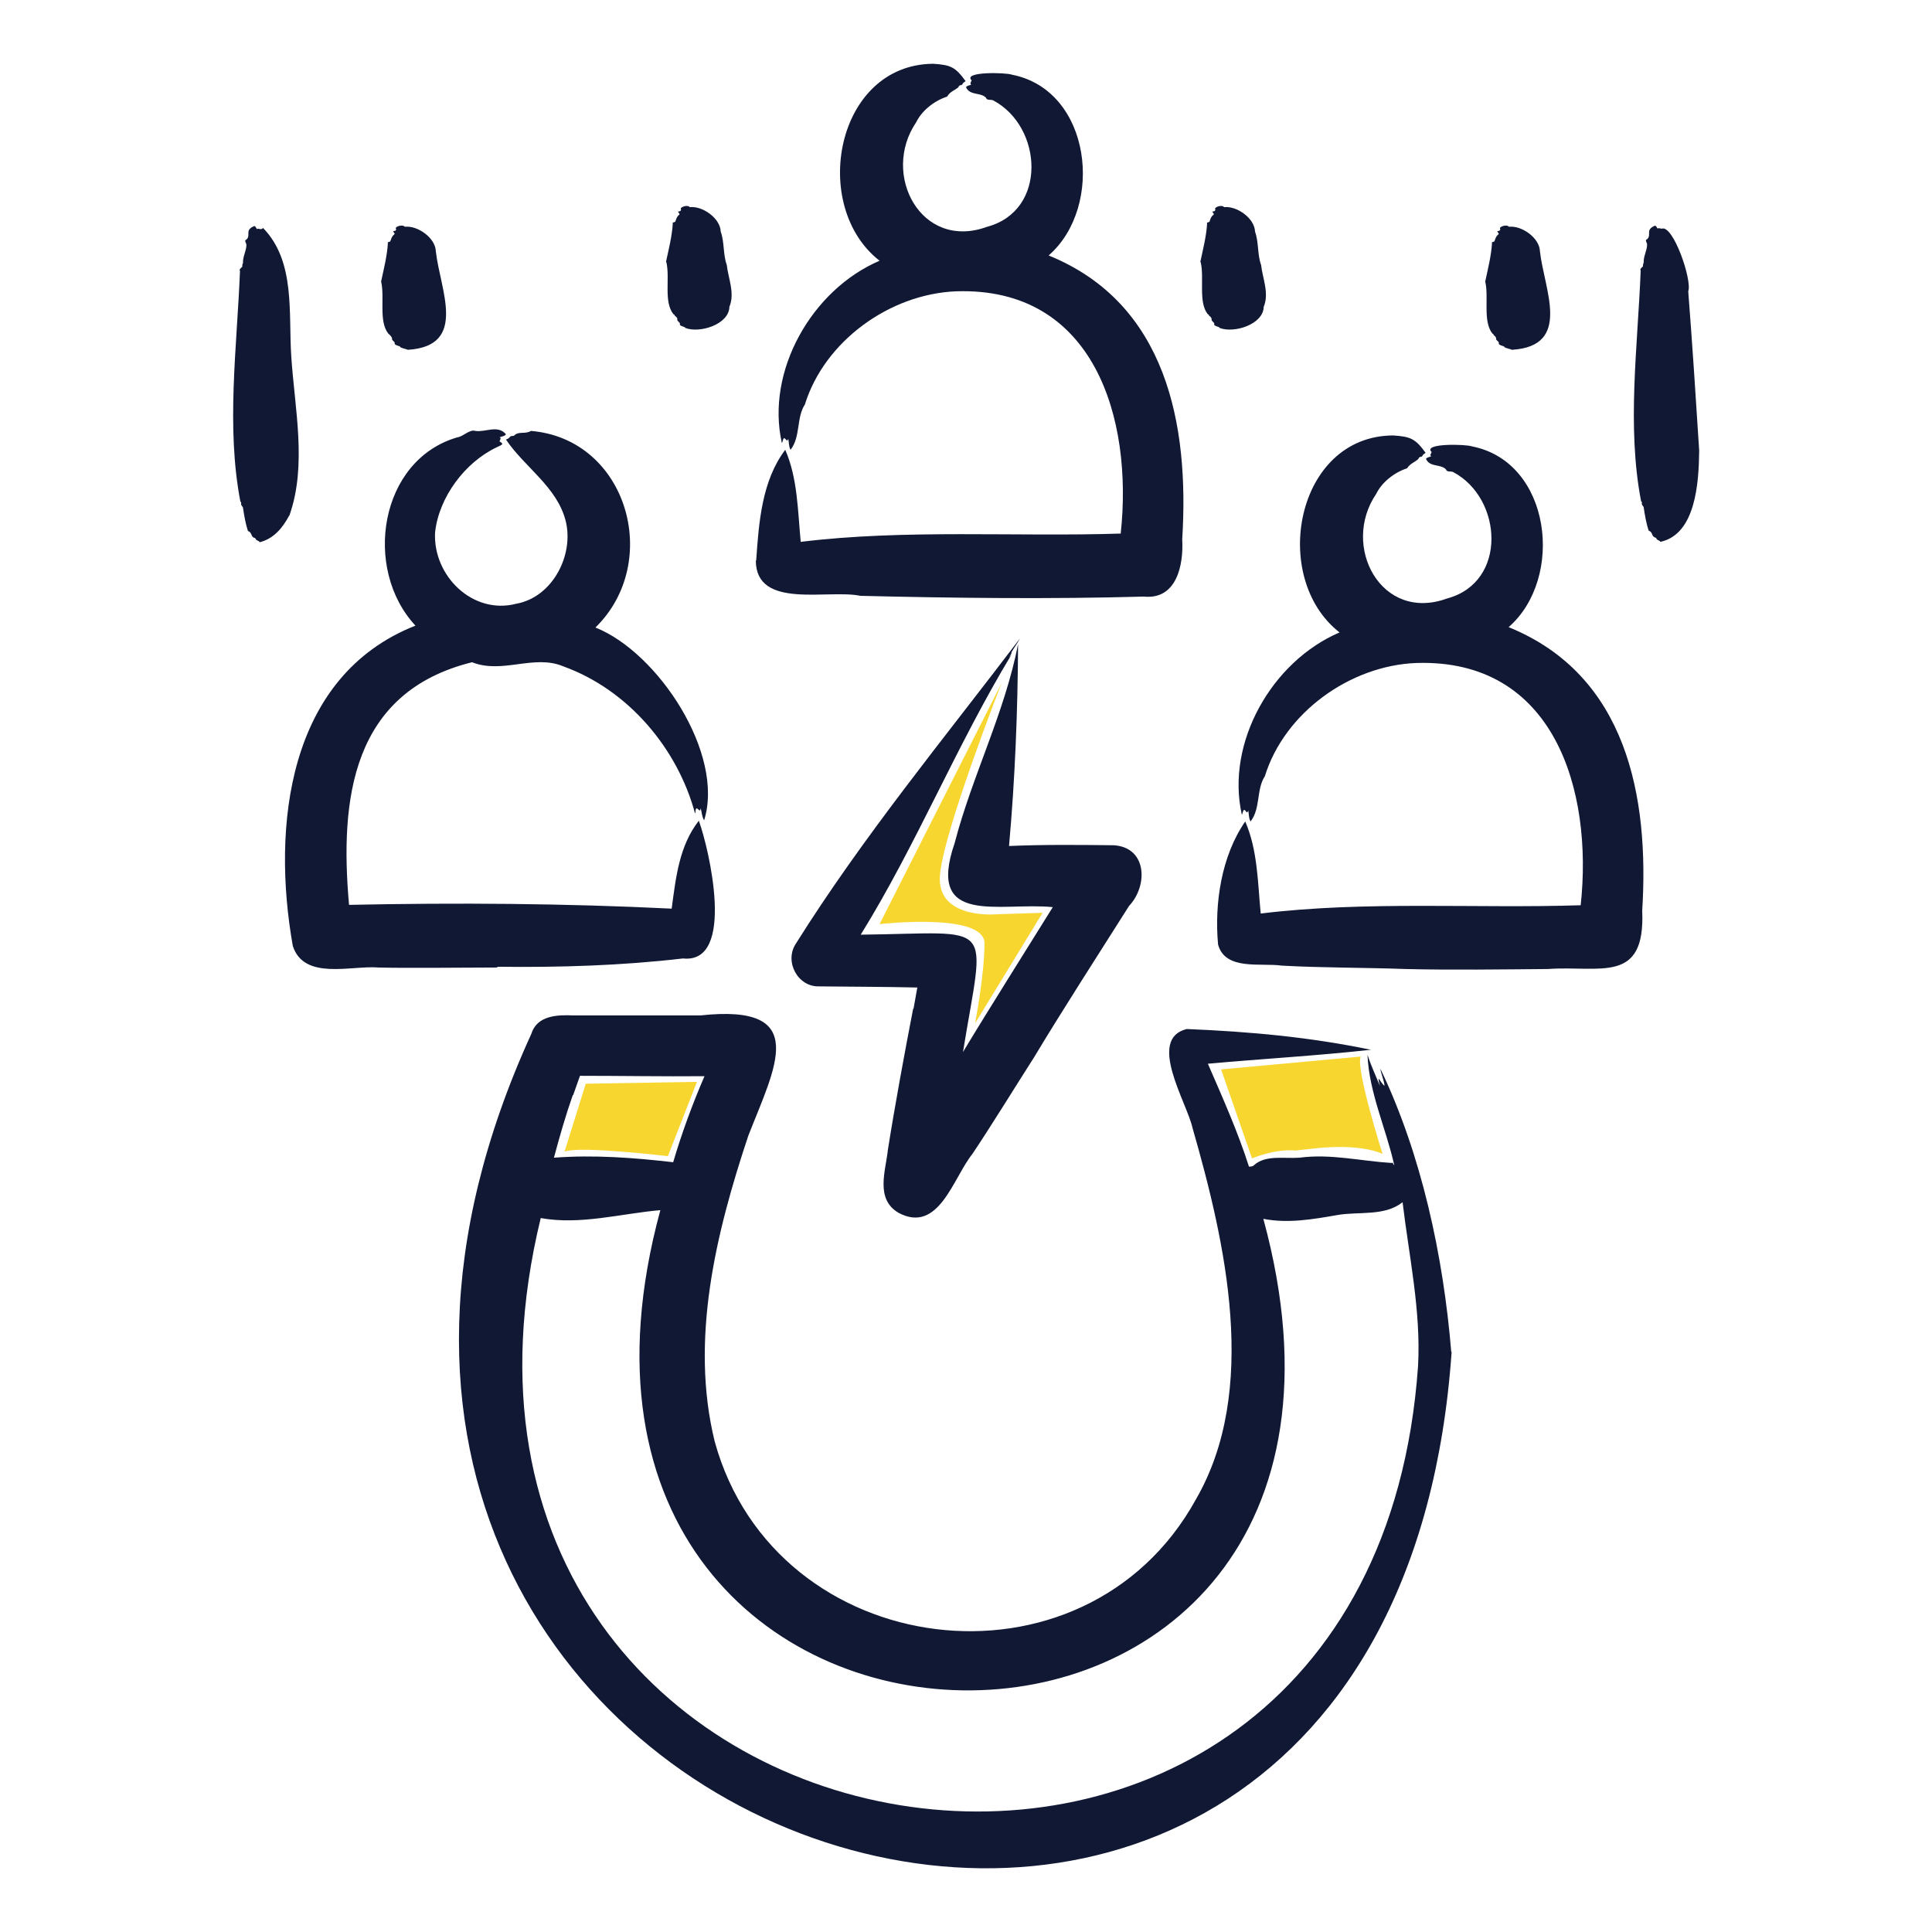 <svg xmlns="http://www.w3.org/2000/svg" id="Capa_1" viewBox="0 0 512 512"><defs><style>      .st0 {        fill: #f8d630;      }      .st0, .st1 {        fill-rule: evenodd;      }      .st1 {        fill: #101834;      }    </style></defs><path class="st1" d="M131.8,256.4c-7.4,0-24.3.2-31.5,0-7.2-.6-19.7,3.5-22.7-5.7-5.6-31.5-1.5-71.5,32.5-84.9-14-15-9.6-43.9,11.1-49.9,1.6-.2,3.2-2.2,4.8-1.7,2.7.4,5.9-1.7,8.1.9-.5.6-1.1.5-1.7.8.6.2,0,.7,0,1.1,1.5.8.2,1-.7,1.5-8.5,4-15.4,13.3-16.4,22.6-.6,11.5,10,21.9,21.5,18.9,9.6-1.7,15.4-12.9,13.1-22-2.3-9-11-14.3-15.8-21.5.4-.2.8-.3,1.1-.8.4-.3,1,0,1.3-.5,1.2-.9,2.7-.1,4.2-1,25.5,2.1,34.9,34.7,17.1,52.1,16.6,6.6,34.3,33.5,28.8,51.1-.6-1-.6-2.1-.9-3.2-.2,1.2-.5.2-1.1,0-.4.3-.2,1-.4,1.4-4.6-17.2-17.7-32.8-34.9-39-7.8-3.3-16.1,2.1-24.2-1.1-31.9,7.9-35.1,36.3-32.6,64.3,28.3-.6,57.2-.4,85.5,1,1.1-8.2,2-16.7,7.2-23.3,2.7,7.4,9.9,38-4.2,36.5-16.3,1.9-32.7,2.4-49.2,2.2h0ZM101,74.6c.7-3.3,1.6-6.8,1.8-10.2-.3-.2.4-.3.6-.4.2-.3.3-1.3,1.1-1.9.4-.3-.8-.8,0-.9.4,0,.4-.2.5-.5-.7-.5,1.6-1.4,2.3-.6,3.3-.4,8.1,2.9,8.2,6.5,1.1,10.1,8.6,25.1-7.4,26.1-.4-.2-1.6-.4-2-.7,0-.4-1.7-.4-1.5-1.1,0-.4-.8-.7-.7-1.1.1-.5-1-1.4-1-1.4-2.6-3.3-.9-9.6-1.9-13.8ZM76.7,136.6c4.7-13.3,1.4-28.3.5-42-.8-11.5,1.2-25.3-7.5-34.2-.5.7-1.1,0-1.6.3-.3-.3-.2-.6-.7-.8-2.7,1.1-.8,2.4-2.1,3.6-.7.2,0,.9,0,1.4,0,1.6-1,3.1-.9,4.8-.2.3-.2.7-.2,1-.3.3-.9.7-.6,1.1-.8,20.2-3.7,41.3.1,61.1.3.2.2.5.2.7,0,.4.5.7.5,1,.3,2,.7,4.3,1.3,6.1,1.2.5.7,1.4,1.6,1.8.4.1.5.3.5.4.2.4.9.4,1,.8,3.7-.9,6.1-3.8,7.8-7h0ZM435.2,241.3c.9,19.7-11.2,14.5-25,15.5-11.7.1-26,.3-37.7,0-10.9-.4-21.9-.3-32.8-.9-5.6-.8-15,1.4-16.9-5.6-1-10.9.9-23.5,7.2-32.6,3.3,7.6,3.3,16.1,4.1,24.4,27.6-3.4,57-1.3,84.8-2.2,3.3-30.5-7-65.4-43.6-64.2-17.6.7-34.9,13.2-40.1,30-2.3,3.5-1.1,8.6-3.8,12-.5-.9-.4-1.9-.6-2.9-.4,1.1-.5,0-1.1-.2-.4.3-.3.9-.6,1.3-4.3-19,7.9-40.6,25.9-48.3-18.6-14.5-11.6-52.1,14.2-52.2,4.7.3,5.9.9,8.6,4.6-.4.3-.7.4-.9.9-.3.3-.8,0-1,.7-.9.9-2.2,1.2-3,2.5-3.4,1.1-6.7,3.7-8.2,6.8-9.4,13.8,1.3,34.1,18.8,27.7,16.1-4.3,14.7-26.6,1.6-33.5-.6-.3-1.7.1-1.9-.7-1.4-1.5-4.3-.5-5.3-2.8.4-.5.9-.4,1.4-.7-.5-.3,0-.7.1-1.1-2.5-2.4,9.2-2.1,10.7-1.5,21,4.1,24.6,34.9,9.7,47.9,31.3,12.7,37.3,44.9,35.4,75.2h0ZM450.3,119.4c-.9-14.1-1.8-28.1-2.9-42.2,1.1-2.9-4-17.7-7-16.6-.4,0-.9-.3-1.1,0-.3-.3-.2-.6-.7-.8-2.7,1.1-.8,2.4-2.1,3.6-.7.2,0,.9,0,1.4,0,1.6-1,3.1-.9,4.8-.2.3-.2.7-.2,1-.3.3-.9.7-.6,1.1-.8,20.2-3.7,41.3.1,61.1.3.2.2.5.2.7,0,.4.5.7.5,1,.3,2,.7,4.3,1.3,6.1,1.2.5.7,1.4,1.6,1.8.4.1.5.3.5.4.2.4.9.4,1,.8,9.4-2,10.2-15.7,10.3-24.1h0ZM393.6,74.6c.7-3.3,1.6-6.8,1.8-10.2-.3-.2.4-.3.6-.4.2-.3.3-1.3,1.1-1.9.4-.3-.8-.8,0-.9.4,0,.4-.2.5-.5-.6-.5,1.6-1.4,2.3-.6,3.3-.4,8.1,2.9,8.2,6.5,1.1,10.1,8.6,25.1-7.4,26.1-.4-.2-1.6-.4-2-.7,0-.4-1.7-.4-1.5-1.1.1-.4-.8-.7-.7-1.1,0-.7-.8-1-.7-1.1,0-.1,0-.2-.3-.3-2.6-3.3-.9-9.6-1.9-13.8h0ZM318.1,69.4c.7-3.3,1.6-6.8,1.8-10.2-.3-.2.4-.3.6-.4.2-.3.2-1.2,1.1-1.9.4-.3-.8-.8,0-.9.4,0,.4-.2.5-.5-.6-.5,1.7-1.4,2.3-.6,3.3-.4,8.1,2.9,8.2,6.5,1,2.7.6,6.1,1.6,8.8.4,3.6,2.2,7.5.7,11.1-.1,4.7-7.9,7.1-11.7,5.6,0-.4-1.7-.4-1.4-1.1,0-.4-.8-.7-.7-1.1,0-.8-.8-1-.7-1.1,0-.1,0-.2-.3-.3-2.6-3.2-.9-9.6-1.9-13.8h0ZM176.5,69.4c.7-3.3,1.6-6.8,1.8-10.2-.3-.2.4-.3.6-.4.2-.2.3-1.3,1.1-1.9.4-.3-.8-.8,0-.9.4,0,.4-.2.5-.5-.6-.5,1.7-1.4,2.3-.6,3.3-.4,8.1,2.9,8.2,6.5,1,2.7.6,6.1,1.6,8.8.4,3.6,2.2,7.5.7,11.1-.1,4.7-7.9,7.1-11.7,5.6,0-.4-1.7-.4-1.4-1.1,0-.4-.8-.7-.7-1.1.1-.7-.8-1-.7-1.1,0-.1,0-.2-.3-.3-2.7-3.3-.9-9.5-1.9-13.8ZM200.4,148.5c.7-10.1,1.5-21.1,7.7-29.3,3.3,7.6,3.3,16.1,4.1,24.4,27.6-3.4,57-1.3,84.8-2.2,3.3-30.5-7-65.4-43.6-64.2-17.6.7-34.9,13.2-40.1,30-2.3,3.5-1.1,8.6-3.8,12-.5-.9-.4-2-.6-2.9-.4,1-.5,0-1.1-.2-.4.3-.3.9-.6,1.3-4.3-19,7.9-40.6,25.9-48.3-18.6-14.5-11.6-52,14.2-52.2,4.7.3,5.9.9,8.6,4.6-.4.3-.7.4-.9.9-.3.3-.8,0-1,.7-1,.9-2.2,1.1-3,2.5-3.4,1.1-6.7,3.7-8.2,6.8-9.4,13.8,1.3,34.1,18.8,27.7,16.1-4.3,14.7-26.6,1.6-33.5-.6-.3-1.7.1-1.9-.7-1.4-1.5-4.3-.5-5.3-2.8.4-.5.9-.4,1.4-.7-.5-.3,0-.7.1-1.1-2.5-2.4,9.2-2.1,10.7-1.5,21,4.1,24.6,34.9,9.7,47.9,31.3,12.7,37.3,44.9,35.4,75.2.4,6.9-1.5,16.1-10.2,15.2-24.7.7-50.4.4-75.1-.2-8.6-1.8-27.6,3.7-27.7-9.3h0ZM242.1,267.3l1-5.6c-8.5-.2-17.5-.2-26-.3-5.7.2-9.3-6.6-6.2-11.3,17.8-28.4,39.3-54.4,59.4-80.9-.8,1.5-1.6,2.5-2.4,3.9.7-.8-.3.8-.5,1.2,0,0,.6-.8.7-.9-14.6,24.1-25.2,50.4-40,74.3,36.2-.4,32.9-4.6,27.1,31.1,6.8-11.3,16.8-27.1,23.8-38.4-14-1.4-33.7,5.3-26-17,4.6-17.7,13.3-34.6,16.8-52.7-.1,17.9-.8,35.7-2.4,53.5,9.2-.4,18.5-.3,27.7-.2,8.9.5,9.2,10.7,4.1,16.1-7.1,11.2-18.4,28.8-25.1,40-4.8,7.5-11.5,18.4-16.4,25.7-5.1,6.3-8.9,21.3-19.6,15.6-6.2-3.7-3.4-11-2.8-16.7,1.8-11.4,4.5-26.1,6.7-37.4h0ZM375.8,362c.8-14.6-2.4-29.1-4.1-43.4-4.8,3.8-11.6,2.4-17.3,3.4-6.3,1.1-13.1,2.3-19.6,1,46,169-205.3,165-159.8-2.3-10.4.9-21.2,4-31.7,2.1-43.7,179.8,219.7,222,232.5,39.2h0ZM151.9,290.2c.6-1.7,1.2-3.4,1.8-5.1,11,0,22,.2,33,.1-3.2,7.4-6,15-8.3,22.8-10.5-1.2-20.9-2-31.6-1.2,1.5-5.6,3.1-11.2,5-16.6h0ZM384.6,358.3c-2.1-25.5-7.9-52.4-18.8-75.1.2,1.4,1.1,3.4,1.1,4.6-1.2-1.1-2.1-3.6-1.2,0-1.1-2.7-2.5-5.7-3.3-8.3.4,10,4.9,19.5,7.1,29.3-.3-.2-.4-.9-.7-.6-8.2-.5-16.2-2.5-24.4-1.4-4.2.3-9-.8-12.1,2-.3.4-.9.3-1.3.4-3-9.4-7-18.3-10.9-27.3,14.3-1.3,28.7-2.1,43.2-3.7-16.4-3.4-32.1-4.8-48.8-5.5-10.6,2.6,0,19.4,1.5,26.1,8.8,30.6,17.7,69.6.9,98.6-29.5,53.5-111.4,43.2-127.5-15.4-6.6-26.9.3-55.2,8.9-81,7.1-18.2,16.7-35.1-12.7-31.9-11.2,0-22.5,0-33.7,0-4.2-.2-9.6,0-11.1,4.9-100.7,220.4,227.3,322.8,243.9,84.2h0Z"></path><path class="st0" d="M265.4,181.1l-32.3,63.8s27.8-3.2,27.8,5.1-2.5,21.2-2.5,21.2l17.9-29.3-12.4.4s-15.8,1.4-14.8-10.4,16.3-50.8,16.3-50.8Z"></path><path class="st0" d="M155.2,287.2l29.5-.5-7.7,19.7s-23.4-2.8-27.4-1.2l5.6-17.9Z"></path><path class="st0" d="M323.6,283.4l8.2,23.6s5.9-2.6,11.5-2.1l5.6-.6s11-1.4,17.5,1.5c0,0-7.2-22.6-5.8-25.8l-37,3.4Z"></path></svg>